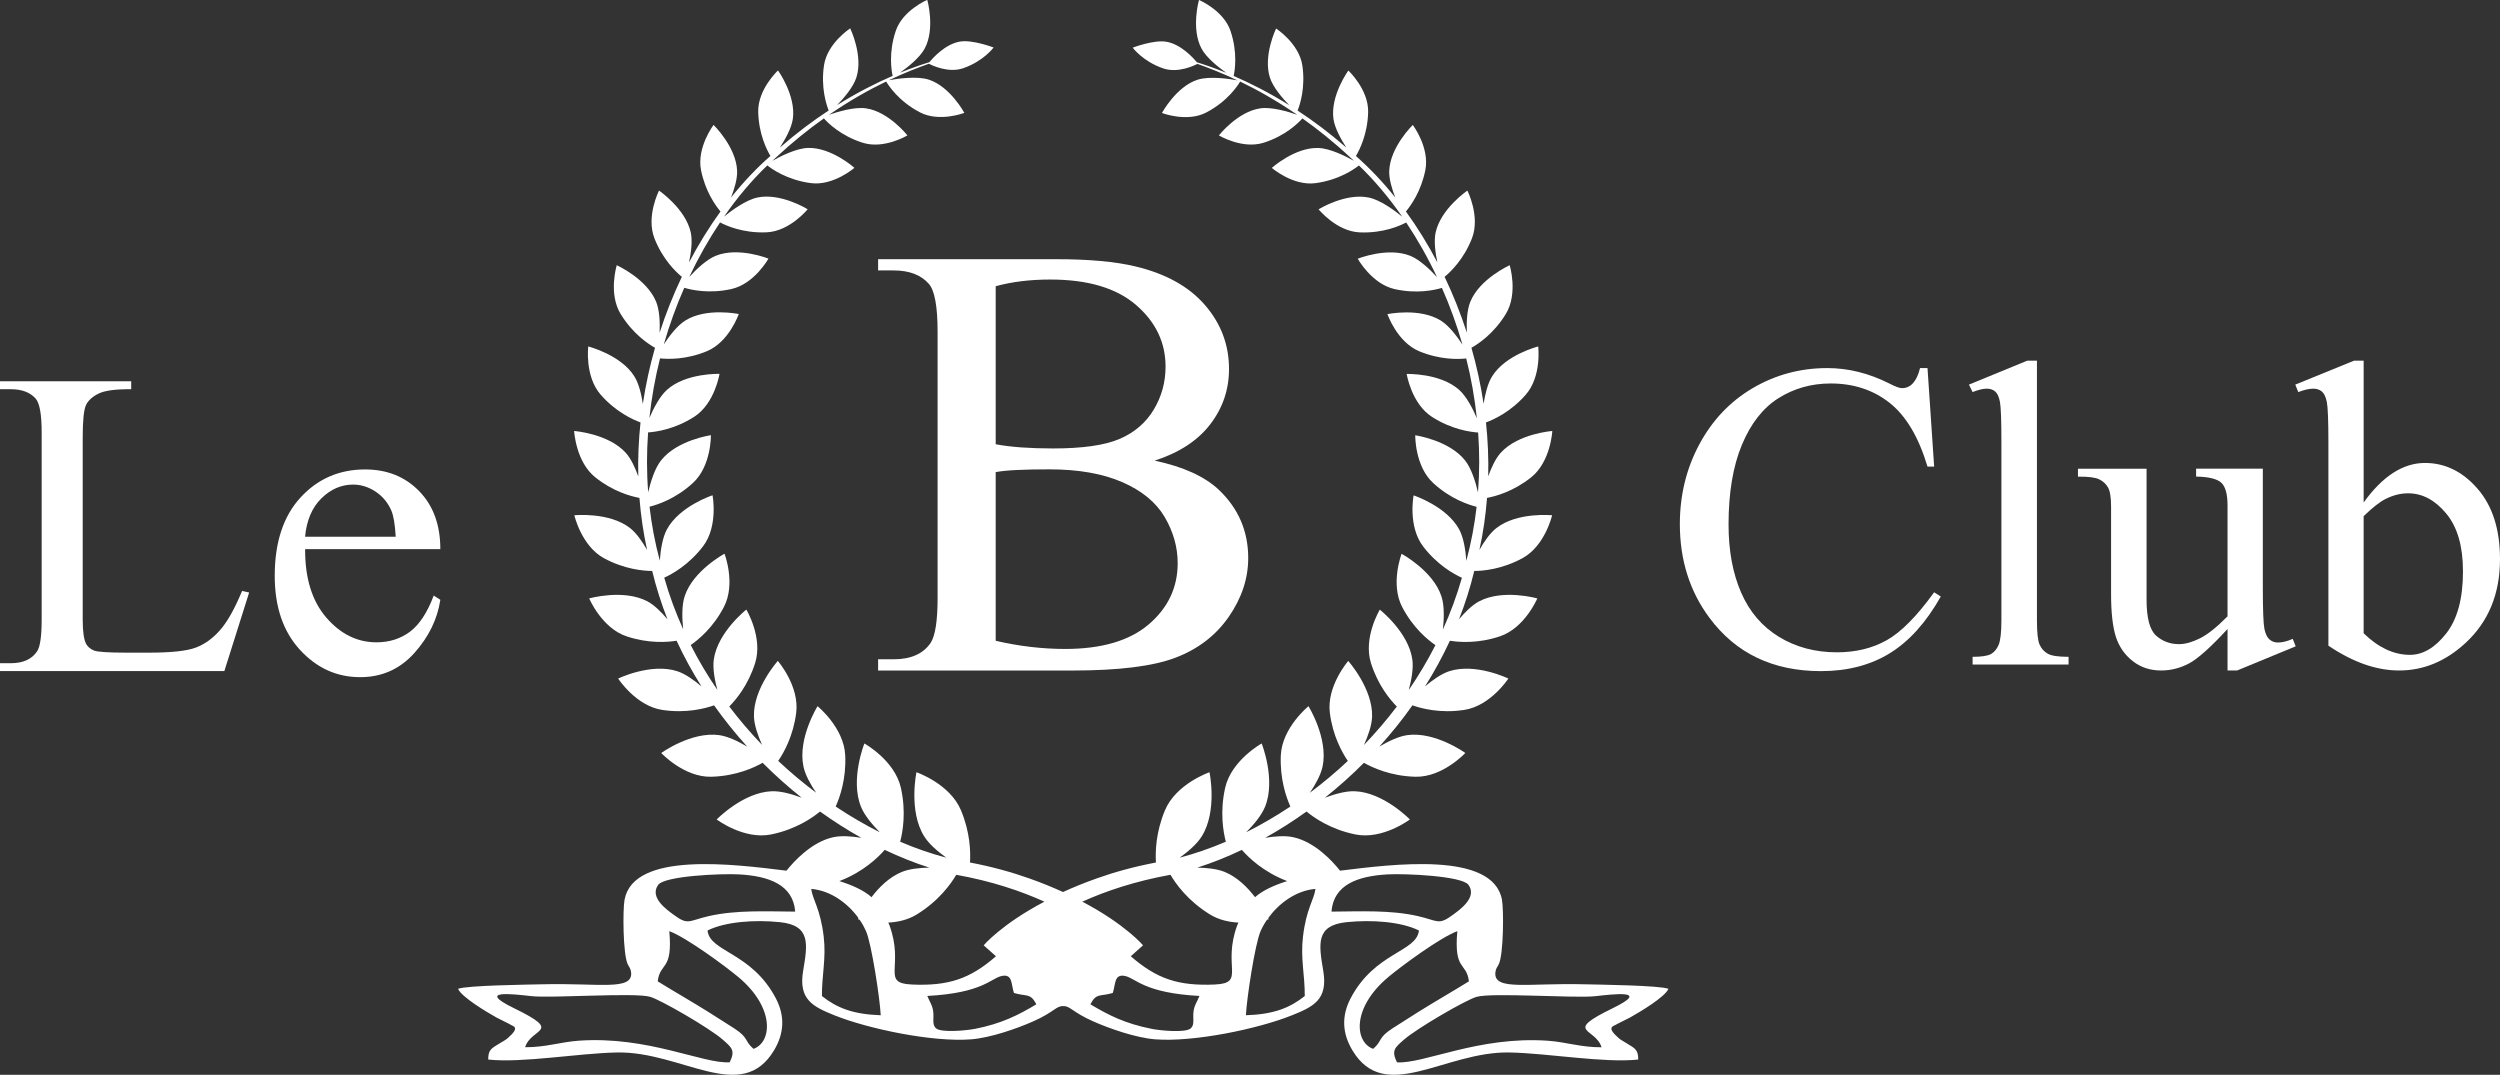 <?xml version="1.0" encoding="UTF-8"?>
<svg id="Livello_2" data-name="Livello 2" xmlns="http://www.w3.org/2000/svg" viewBox="0 0 505.12 217.16">
  <rect x="0" y="0" width="505.12" height="217.16" fill="#333333" stroke="none"/>
  <defs>
    <style>
      .cls-1 {
        fill: #fff;
      }
    </style>
  </defs>
  <g id="Livello_1-2" data-name="Livello 1">
    <g>
      <path class="cls-1" d="M233.33,93.08c5.76,1.22,10.07,3.19,12.93,5.88,3.96,3.76,5.94,8.36,5.94,13.79,0,4.13-1.31,8.08-3.92,11.86-2.62,3.78-6.2,6.53-10.76,8.27s-11.51,2.6-20.87,2.6h-39.23v-2.27h3.13c3.47,0,5.97-1.1,7.48-3.31,.94-1.43,1.41-4.48,1.41-9.13v-53.69c0-5.15-.59-8.4-1.78-9.74-1.59-1.8-3.96-2.7-7.11-2.7h-3.13v-2.27h35.91c6.7,0,12.07,.49,16.12,1.47,6.13,1.47,10.81,4.08,14.03,7.82,3.23,3.74,4.84,8.04,4.84,12.9,0,4.17-1.27,7.89-3.8,11.18-2.53,3.29-6.27,5.73-11.22,7.33m-32.12-3.31c1.51,.29,3.24,.5,5.18,.64,1.94,.14,4.08,.21,6.41,.21,5.96,0,10.45-.64,13.45-1.93,3-1.29,5.3-3.26,6.89-5.91,1.6-2.66,2.39-5.56,2.39-8.7,0-4.86-1.98-9.01-5.95-12.44-3.96-3.43-9.75-5.15-17.34-5.15-4.09,0-7.76,.45-11.03,1.35v31.93Zm0,39.71c4.74,1.1,9.42,1.65,14.04,1.65,7.39,0,13.03-1.67,16.91-4.99,3.88-3.33,5.82-7.44,5.82-12.35,0-3.23-.88-6.33-2.63-9.32-1.76-2.98-4.62-5.33-8.58-7.05-3.96-1.72-8.87-2.58-14.71-2.58-2.54,0-4.7,.04-6.5,.13-1.8,.08-3.25,.22-4.35,.43v34.08Z"/>
      <path class="cls-1" d="M48.92,119.41l1.42,.3-5.01,15.88H0v-1.59H2.2c2.47,0,4.24-.81,5.31-2.42,.6-.92,.91-3.05,.91-6.39v-37.78c0-3.66-.4-5.94-1.21-6.87-1.12-1.27-2.79-1.9-5.01-1.9H0v-1.6H26.51v1.6c-3.11-.03-5.29,.26-6.54,.86-1.25,.6-2.11,1.37-2.57,2.29-.46,.92-.69,3.12-.69,6.6v36.79c0,2.39,.23,4.03,.69,4.92,.34,.6,.88,1.05,1.59,1.34,.72,.29,2.97,.43,6.74,.43h4.28c4.49,0,7.64-.33,9.45-.99,1.81-.66,3.47-1.83,4.96-3.52,1.5-1.68,2.99-4.34,4.49-7.96"/>
      <path class="cls-1" d="M61.65,110.95c-.03,5.87,1.39,10.48,4.27,13.82,2.88,3.34,6.26,5.01,10.14,5.01,2.59,0,4.84-.71,6.76-2.13,1.91-1.43,3.52-3.87,4.81-7.32l1.34,.86c-.6,3.94-2.36,7.53-5.27,10.77-2.91,3.24-6.55,4.86-10.92,4.86-4.75,0-8.81-1.85-12.2-5.55-3.38-3.7-5.07-8.67-5.07-14.92,0-6.76,1.73-12.04,5.2-15.82,3.47-3.78,7.82-5.68,13.06-5.68,4.43,0,8.07,1.46,10.92,4.38,2.85,2.92,4.28,6.83,4.28,11.72h-27.33Zm0-2.51h18.3c-.14-2.53-.45-4.32-.91-5.35-.72-1.61-1.79-2.87-3.22-3.8-1.42-.92-2.91-1.38-4.47-1.38-2.39,0-4.53,.93-6.41,2.78-1.89,1.86-2.99,4.44-3.3,7.75"/>
      <path class="cls-1" d="M389.45,74.38l1.34,19.9h-1.34c-1.79-5.96-4.33-10.25-7.64-12.87-3.31-2.62-7.28-3.93-11.92-3.93-3.89,0-7.4,.99-10.54,2.96-3.14,1.97-5.6,5.12-7.4,9.43-1.8,4.32-2.7,9.69-2.7,16.1,0,5.3,.85,9.89,2.55,13.78,1.7,3.89,4.25,6.86,7.66,8.94,3.41,2.07,7.3,3.11,11.68,3.11,3.8,0,7.15-.81,10.06-2.44,2.91-1.63,6.1-4.86,9.59-9.69l1.34,.86c-2.94,5.21-6.36,9.02-10.27,11.44-3.92,2.42-8.56,3.63-13.95,3.63-9.7,0-17.21-3.6-22.54-10.8-3.97-5.35-5.96-11.65-5.96-18.91,0-5.84,1.31-11.21,3.93-16.1,2.62-4.89,6.22-8.68,10.81-11.38,4.59-2.69,9.61-4.04,15.05-4.04,4.23,0,8.4,1.04,12.52,3.11,1.21,.63,2.07,.95,2.59,.95,.78,0,1.45-.27,2.03-.82,.75-.78,1.28-1.86,1.6-3.24h1.51Z"/>
      <path class="cls-1" d="M411.56,72.87v52.46c0,2.48,.18,4.12,.54,4.92,.36,.81,.91,1.42,1.66,1.84,.75,.42,2.14,.62,4.19,.62v1.56h-19.39v-1.56c1.81,0,3.05-.19,3.71-.56,.66-.37,1.18-.99,1.55-1.86,.37-.86,.56-2.52,.56-4.97v-35.92c0-4.46-.1-7.2-.3-8.22-.2-1.02-.52-1.72-.97-2.09-.45-.38-1.02-.56-1.7-.56-.75,0-1.7,.23-2.85,.69l-.74-1.51,11.79-4.84h1.94Z"/>
      <path class="cls-1" d="M457.2,94.71v23.96c0,4.57,.11,7.37,.32,8.4,.22,1.02,.56,1.74,1.04,2.14,.47,.4,1.03,.61,1.66,.61,.89,0,1.9-.24,3.02-.74l.6,1.51-11.83,4.88h-1.94v-8.38c-3.4,3.68-5.99,6-7.77,6.95-1.79,.95-3.67,1.43-5.66,1.43-2.22,0-4.14-.64-5.76-1.92-1.62-1.28-2.75-2.93-3.39-4.94-.63-2.01-.95-4.86-.95-8.55v-17.66c0-1.87-.2-3.17-.61-3.89-.4-.72-1-1.28-1.79-1.66-.79-.39-2.22-.57-4.29-.54v-1.6h13.86v26.46c0,3.68,.64,6.1,1.92,7.25,1.28,1.15,2.83,1.73,4.64,1.73,1.24,0,2.64-.39,4.21-1.17,1.57-.78,3.43-2.26,5.59-4.45v-22.41c0-2.24-.41-3.77-1.23-4.56-.82-.79-2.53-1.22-5.12-1.27v-1.6h13.47Z"/>
      <path class="cls-1" d="M477.57,101.53c3.83-5.33,7.96-7.99,12.39-7.99,4.06,0,7.6,1.73,10.62,5.2,3.02,3.47,4.54,8.21,4.54,14.23,0,7.02-2.33,12.68-7,16.97-4,3.69-8.46,5.53-13.38,5.53-2.3,0-4.64-.42-7.01-1.25-2.38-.84-4.8-2.09-7.28-3.76v-40.97c0-4.49-.11-7.25-.32-8.29-.22-1.04-.56-1.74-1.02-2.11-.46-.38-1.04-.56-1.73-.56-.81,0-1.81,.23-3.02,.69l-.6-1.51,11.87-4.84h1.94v28.67Zm0,2.76v23.66c1.47,1.44,2.99,2.52,4.55,3.26,1.57,.73,3.17,1.1,4.81,1.1,2.62,0,5.06-1.44,7.32-4.32,2.26-2.88,3.39-7.06,3.39-12.56,0-5.07-1.13-8.96-3.39-11.68-2.26-2.72-4.83-4.08-7.71-4.08-1.52,0-3.05,.39-4.57,1.16-1.15,.58-2.62,1.73-4.4,3.46"/>
      <path class="cls-1" d="M326.77,206.88l2.57-1.29c1.96-1.1,7.05-4.12,7.77-5.8-1.77-.7-13.87-.84-17.15-.92-11.27-.28-18.22,1.38-17.82-2.4,.09-.84,.38-1.02,.68-1.64,.98-2.02,1.02-11.03,.65-13.03-1.81-9.86-22.16-7.17-32.72-5.88-1.45-1.83-5.05-5.82-9.48-6.77-1.63-.35-3.71-.19-5.64,.13,2.82-1.57,5.61-3.35,8.35-5.31,1.47,1.22,4.87,3.62,9.89,4.63,5.5,1.11,10.99-3.03,10.99-3.03,0,0-5.33-5.49-11.13-5.7-1.81-.07-4.07,.57-6.04,1.31,2.72-2.17,5.37-4.52,7.89-7.06,1.6,.92,5.32,2.69,10.39,2.82,5.5,.14,10.09-4.8,10.09-4.8,0,0-6.08-4.39-11.72-3.61-1.77,.25-3.87,1.26-5.65,2.32,2.37-2.62,4.62-5.4,6.69-8.34,1.73,.62,5.58,1.67,10.46,.93,5.33-.81,8.92-6.34,8.92-6.34,0,0-6.61-3.2-11.92-1.49-1.62,.52-3.4,1.79-4.91,3.07,1.85-2.94,3.54-6.02,5.02-9.22,1.82,.3,5.66,.61,10.13-.9,5.01-1.69,7.53-7.65,7.53-7.65,0,0-6.93-1.96-11.76,.59-1.41,.75-2.85,2.19-4.06,3.62,1.23-3.14,2.27-6.4,3.08-9.76,1.75,0,5.6-.32,9.76-2.59,4.55-2.48,5.97-8.66,5.97-8.66,0,0-7.03-.71-11.25,2.58-1.3,1.01-2.5,2.76-3.44,4.42,.77-3.5,1.27-7.01,1.54-10.51,1.72-.32,5.32-1.29,8.91-4.15,3.97-3.17,4.28-9.37,4.28-9.37,0,0-6.9,.51-10.42,4.4-1.06,1.18-1.91,3.03-2.53,4.77,.09-3.67-.07-7.31-.45-10.9,1.56-.57,4.97-2.11,8.01-5.57,3.29-3.73,2.54-9.78,2.54-9.78,0,0-6.57,1.66-9.3,6.02-.91,1.45-1.43,3.65-1.73,5.57-.58-3.86-1.41-7.65-2.46-11.32,1.33-.74,4.49-2.81,6.94-6.82,2.54-4.16,.79-9.86,.79-9.86,0,0-6.06,2.72-7.96,7.39-.69,1.71-.78,4.21-.7,6.23-1.27-3.92-2.78-7.7-4.49-11.28,1.16-.95,3.85-3.49,5.52-7.76,1.74-4.45-.92-9.66-.92-9.66,0,0-5.38,3.66-6.42,8.49-.37,1.74-.05,4.1,.36,6.02-1.93-3.68-4.06-7.12-6.36-10.29,1-1.19,3.06-4.05,3.92-8.32,.93-4.59-2.53-9.16-2.53-9.16,0,0-4.58,4.45-4.76,9.29-.06,1.62,.56,3.66,1.22,5.37-2.51-3.15-5.19-5.96-7.95-8.39,.72-1.2,2.36-4.4,2.47-8.86,.11-4.59-4-8.41-4-8.41,0,0-3.66,5.07-3.01,9.77,.26,1.86,1.53,4.15,2.61,5.8-3.37-2.93-6.68-5.4-9.85-7.48,.45-1.13,1.63-4.62,.95-9.15-.68-4.44-5.3-7.43-5.3-7.43,0,0-2.67,5.52-1.24,9.94,.62,1.93,2.52,4.14,3.9,5.56-4.13-2.58-7.94-4.49-11.23-5.91,.23-1.06,.84-4.7-.63-9.08-1.4-4.18-6.38-6.28-6.38-6.28,0,0-1.63,5.78,.5,9.8,.99,1.88,3.44,3.81,5.02,4.92-2.34-.95-4.36-1.64-5.95-2.13-.71-.87-3.19-3.64-6.18-4.15-2.53-.43-6.78,1.2-6.78,1.2,0,0,2.04,2.78,6.16,4.19,2.98,1.02,6.29-.58,6.91-.91,2.07,.73,4.84,1.79,8.1,3.33-1.52-.29-5.63-.93-8.1-.12-4.32,1.42-7.16,6.71-7.16,6.71,0,0,5.04,1.94,8.95-.1,4.37-2.27,6.45-5.57,6.85-6.25,3.43,1.65,7.35,3.84,11.54,6.72-1.8-.63-5.15-1.64-7.45-1.31-4.6,.65-8.39,5.47-8.39,5.47,0,0,4.72,2.83,9.01,1.49,4.51-1.41,7.15-4.11,7.87-4.93,3.13,2.22,6.4,4.83,9.69,7.91,.24,.21,.48,.45,.73,.67-1.71-.96-4.86-2.53-7.2-2.6-4.74-.16-9.4,4.02-9.4,4.02,0,0,4.24,3.68,8.79,3.09,4.83-.63,7.97-2.91,8.81-3.58,3.1,2.97,6.04,6.46,8.75,10.35-1.56-1.27-4.42-3.38-6.74-3.86-4.73-1-10.16,2.37-10.16,2.37,0,0,3.61,4.45,8.28,4.66,4.85,.22,8.37-1.43,9.42-2,2.28,3.41,4.38,7.11,6.23,11.05-1.41-1.54-3.49-3.54-5.4-4.31-4.58-1.84-10.62,.58-10.62,.58,0,0,2.83,5.12,7.49,6.15,4.48,1,8.09,.18,9.52-.25,1.61,3.65,3.01,7.48,4.15,11.46-1.14-1.73-2.74-3.84-4.38-4.86-4.28-2.66-10.78-1.3-10.78-1.3,0,0,1.94,5.64,6.44,7.51,4.2,1.74,7.88,1.62,9.48,1.45,.99,3.92,1.71,7.96,2.15,12.07-.83-1.95-2.09-4.4-3.58-5.73-3.83-3.43-10.6-3.21-10.6-3.21,0,0,.95,6.01,5.14,8.69,3.93,2.51,7.68,3.04,9.3,3.14,.29,4,.29,8.04-.03,12.11-.49-2.12-1.32-4.82-2.59-6.44-3.24-4.13-10.09-5.11-10.09-5.11,0,0-.11,6.21,3.63,9.65,3.49,3.21,7.15,4.4,8.77,4.8-.42,3.64-1.1,7.29-2.08,10.91-.15-2.11-.53-4.63-1.42-6.3-2.53-4.72-9.23-6.92-9.23-6.92,0,0-1.21,6.22,1.93,10.33,2.87,3.75,6.22,5.59,7.83,6.32-1.03,3.62-2.33,7.1-3.84,10.45,.23-2.17,.32-4.82-.3-6.7-1.7-5.19-8.05-8.59-8.05-8.59,0,0-2.32,6.04,.11,10.73,2.21,4.25,5.23,6.7,6.73,7.72-1.61,3.17-3.42,6.19-5.39,9.07,.54-2.02,.98-4.38,.72-6.19-.79-5.52-6.57-10.05-6.57-10.05,0,0-3.4,5.65-1.79,10.79,1.41,4.48,3.87,7.42,5.23,8.79-2.08,2.74-4.3,5.33-6.64,7.76,.83-1.84,1.58-3.96,1.64-5.7,.18-5.68-4.82-11.27-4.82-11.27,0,0-4.42,5.08-3.71,10.53,.6,4.66,2.5,8.01,3.63,9.67-2.47,2.32-5.04,4.46-7.67,6.43,1.13-1.68,2.21-3.61,2.57-5.31,1.19-5.68-2.85-12.18-2.85-12.18,0,0-5.34,4.32-5.59,9.93-.21,4.77,1.09,8.47,1.93,10.34-2.94,1.96-5.93,3.7-8.93,5.2,1.54-1.54,3.12-3.43,3.83-5.19,2.2-5.5-.7-12.75-.7-12.75,0,0-6.14,3.4-7.38,8.98-1.09,4.86-.38,8.88,.14,10.87-3.15,1.35-6.27,2.42-9.32,3.22,1.73-1.25,3.51-2.77,4.47-4.33,3.19-5.13,1.55-12.93,1.55-12.93,0,0-6.77,2.33-9.01,7.72-1.83,4.4-1.95,8.32-1.81,10.52-4.42,.84-8.45,1.95-12.04,3.24-2.48,.88-4.71,1.8-6.74,2.72-2.04-.92-4.26-1.85-6.74-2.72-3.59-1.28-7.63-2.4-12.05-3.24,.14-2.2,.02-6.12-1.81-10.52-2.24-5.4-9.01-7.72-9.01-7.72,0,0-1.64,7.8,1.55,12.93,.96,1.56,2.74,3.08,4.47,4.33-3.05-.8-6.17-1.87-9.31-3.22,.53-1.99,1.23-6,.15-10.87-1.25-5.59-7.38-8.98-7.38-8.98,0,0-2.9,7.25-.7,12.75,.7,1.76,2.29,3.64,3.82,5.19-3-1.5-5.98-3.24-8.92-5.2,.85-1.88,2.15-5.57,1.93-10.34-.25-5.61-5.59-9.93-5.59-9.93,0,0-4.05,6.5-2.85,12.18,.35,1.69,1.43,3.62,2.56,5.3-2.63-1.97-5.2-4.11-7.66-6.43,1.14-1.66,3.03-5.02,3.63-9.67,.71-5.45-3.71-10.53-3.71-10.53,0,0-5.01,5.59-4.82,11.27,.06,1.74,.81,3.85,1.64,5.69-2.34-2.43-4.56-5.02-6.63-7.75,1.37-1.38,3.83-4.32,5.23-8.79,1.62-5.14-1.78-10.79-1.78-10.79,0,0-5.78,4.54-6.57,10.05-.26,1.81,.17,4.16,.71,6.17-1.97-2.88-3.77-5.9-5.38-9.06,1.5-1.03,4.52-3.47,6.72-7.72,2.43-4.69,.11-10.73,.11-10.73,0,0-6.35,3.4-8.05,8.59-.61,1.87-.53,4.51-.3,6.68-1.51-3.35-2.81-6.82-3.83-10.43,1.61-.73,4.96-2.58,7.83-6.32,3.14-4.11,1.93-10.33,1.93-10.33,0,0-6.71,2.2-9.23,6.92-.9,1.67-1.27,4.19-1.42,6.29-.98-3.62-1.66-7.26-2.08-10.9,1.62-.4,5.28-1.59,8.77-4.8,3.74-3.43,3.63-9.65,3.63-9.65,0,0-6.85,.98-10.08,5.11-1.27,1.61-2.1,4.31-2.59,6.43-.32-4.06-.31-8.11-.02-12.1,1.62-.11,5.37-.63,9.29-3.14,4.19-2.67,5.14-8.69,5.14-8.69,0,0-6.78-.22-10.6,3.21-1.49,1.33-2.74,3.77-3.57,5.71,.44-4.1,1.17-8.13,2.15-12.05,1.6,.17,5.28,.29,9.47-1.45,4.5-1.87,6.44-7.51,6.44-7.51,0,0-6.5-1.36-10.78,1.3-1.64,1.02-3.24,3.11-4.37,4.84,1.14-3.96,2.53-7.79,4.14-11.44,1.44,.43,5.04,1.25,9.52,.25,4.66-1.04,7.49-6.15,7.49-6.15,0,0-6.05-2.42-10.62-.58-1.9,.76-3.98,2.76-5.39,4.3,1.85-3.92,3.95-7.63,6.23-11.03,1.06,.57,4.57,2.22,9.42,2,4.68-.21,8.28-4.66,8.28-4.66,0,0-5.42-3.37-10.16-2.37-2.31,.49-5.17,2.59-6.73,3.85,2.7-3.89,5.64-7.37,8.74-10.34,.84,.68,3.99,2.95,8.81,3.58,4.55,.59,8.79-3.09,8.79-3.09,0,0-4.66-4.17-9.4-4.02-2.33,.08-5.47,1.64-7.18,2.6,.24-.22,.48-.45,.72-.66,3.29-3.07,6.55-5.69,9.69-7.91,.73,.83,3.37,3.52,7.87,4.93,4.29,1.35,9.01-1.49,9.01-1.49,0,0-3.79-4.82-8.39-5.47-2.3-.33-5.64,.67-7.44,1.3,4.18-2.88,8.1-5.06,11.53-6.72,.4,.68,2.48,3.98,6.85,6.24,3.91,2.03,8.95,.1,8.95,.1,0,0-2.84-5.29-7.16-6.71-2.47-.81-6.56-.17-8.09,.11,3.25-1.54,6.02-2.6,8.09-3.33,.62,.33,3.93,1.93,6.91,.91,4.12-1.41,6.16-4.19,6.16-4.19,0,0-4.26-1.63-6.79-1.2-2.99,.51-5.46,3.29-6.18,4.16-1.59,.49-3.6,1.18-5.95,2.13,1.57-1.11,4.03-3.04,5.02-4.92,2.13-4.03,.5-9.8,.5-9.8,0,0-4.97,2.1-6.37,6.28-1.48,4.38-.87,8.02-.63,9.08-3.28,1.42-7.1,3.33-11.23,5.91,1.38-1.42,3.28-3.63,3.9-5.57,1.43-4.42-1.24-9.94-1.24-9.94,0,0-4.62,2.99-5.29,7.43-.69,4.54,.49,8.03,.94,9.16-3.17,2.08-6.48,4.55-9.86,7.49,1.08-1.66,2.36-3.94,2.62-5.81,.65-4.7-3-9.77-3-9.77,0,0-4.12,3.83-4,8.41,.11,4.47,1.75,7.67,2.47,8.87-2.77,2.42-5.44,5.24-7.96,8.4,.67-1.72,1.29-3.76,1.23-5.38-.18-4.84-4.76-9.29-4.76-9.29,0,0-3.45,4.57-2.53,9.16,.86,4.28,2.93,7.14,3.93,8.33-2.29,3.17-4.43,6.62-6.36,10.3,.41-1.92,.73-4.29,.36-6.03-1.04-4.83-6.42-8.49-6.42-8.49,0,0-2.66,5.21-.92,9.66,1.67,4.27,4.37,6.81,5.53,7.76-1.71,3.59-3.23,7.38-4.49,11.3,.08-2.03,0-4.54-.7-6.25-1.9-4.67-7.96-7.39-7.96-7.39,0,0-1.75,5.71,.79,9.86,2.45,4.01,5.62,6.09,6.94,6.82-1.05,3.68-1.88,7.47-2.46,11.34-.29-1.93-.81-4.14-1.73-5.59-2.73-4.35-9.3-6.02-9.3-6.02,0,0-.75,6.04,2.54,9.78,3.05,3.46,6.46,5,8.02,5.57-.38,3.59-.54,7.24-.45,10.91-.63-1.75-1.47-3.6-2.54-4.78-3.52-3.89-10.42-4.4-10.42-4.4,0,0,.32,6.21,4.28,9.37,3.59,2.87,7.19,3.83,8.91,4.15,.28,3.5,.78,7.02,1.55,10.52-.95-1.66-2.15-3.42-3.45-4.43-4.23-3.29-11.25-2.58-11.25-2.58,0,0,1.42,6.18,5.96,8.66,4.17,2.27,8.01,2.58,9.77,2.59,.81,3.36,1.85,6.62,3.09,9.77-1.21-1.44-2.65-2.88-4.06-3.63-4.83-2.55-11.76-.59-11.76-.59,0,0,2.52,5.96,7.52,7.65,4.48,1.51,8.32,1.19,10.14,.9,1.48,3.21,3.17,6.28,5.03,9.23-1.51-1.28-3.3-2.56-4.92-3.08-5.3-1.71-11.92,1.49-11.92,1.49,0,0,3.59,5.54,8.92,6.34,4.87,.74,8.74-.32,10.46-.93,2.08,2.94,4.33,5.72,6.7,8.35-1.78-1.06-3.88-2.08-5.66-2.33-5.64-.78-11.71,3.61-11.71,3.61,0,0,4.59,4.93,10.09,4.8,5.07-.13,8.79-1.9,10.39-2.82,2.53,2.53,5.17,4.89,7.9,7.06-1.97-.74-4.23-1.38-6.05-1.31-5.8,.21-11.13,5.7-11.13,5.7,0,0,5.48,4.14,10.99,3.03,5.02-1.02,8.42-3.41,9.89-4.63,2.74,1.96,5.53,3.74,8.35,5.31-1.93-.32-4.02-.48-5.65-.13-4.42,.95-8.02,4.94-9.48,6.77-10.56-1.29-30.9-3.98-32.72,5.88-.37,2-.33,11,.65,13.03,.3,.63,.59,.8,.68,1.64,.4,3.78-6.54,2.12-17.82,2.4-3.28,.08-15.38,.22-17.15,.92,.72,1.68,5.81,4.7,7.77,5.8l2.57,1.29c.72,.53,2.42,.51-.34,2.91-.43,.37-.97,.63-1.66,1.06-1.45,.92-2.28,1.16-2.24,3.23,6.92,.74,18.16-1.28,26.03-1.43,13.08-.25,25.14,10.56,31.72-.44,2.06-3.44,2.22-6.93,.37-10.48-4.9-9.37-13.39-9.36-13.81-13.73,3.58-1.77,9.48-2.21,14.62-1.68,6.26,.65,5.61,4.4,4.69,9.88-.97,5.8,2.06,7.21,6.31,8.93,6.82,2.75,19.91,5.49,27.69,4.86,3.93-.32,9.23-2.18,12.5-3.63,4.22-1.87,4.67-3.17,6.05-3.07,1.38-.1,1.83,1.2,6.05,3.07,3.27,1.45,8.57,3.31,12.5,3.63,7.77,.62,20.87-2.11,27.69-4.86,4.25-1.71,7.29-3.12,6.31-8.93-.92-5.48-1.57-9.22,4.69-9.88,5.15-.53,11.05-.09,14.63,1.68-.43,4.37-8.92,4.36-13.81,13.73-1.85,3.55-1.69,7.04,.37,10.48,6.58,11,18.64,.19,31.72,.44,7.87,.15,19.11,2.17,26.03,1.43,.04-2.07-.79-2.3-2.24-3.23-.69-.44-1.22-.69-1.66-1.06-2.76-2.4-1.05-2.39-.33-2.91m-75.85-35.16c1.34,1.54,4.29,4.4,8.97,6.23,.06,.02,.13,.04,.19,.07-2.52,.79-4.93,1.85-6.5,3.25-1.5-1.96-3.57-4.05-6.13-5.1-1.53-.62-3.59-.84-5.54-.87,2.97-.94,6-2.15,9.02-3.59m-72.18,0c3.03,1.44,6.05,2.64,9.02,3.59-1.96,.03-4.02,.25-5.55,.87-2.57,1.05-4.63,3.13-6.13,5.1-1.57-1.41-3.98-2.46-6.5-3.25,.06-.03,.13-.04,.19-.07,4.68-1.83,7.62-4.69,8.97-6.23m-31.31,42.91c-5.32,.38-16.52-5.35-30.5-4.36-3.74,.27-6.72,1.35-10.84,1.32,1.24-4,7.84-2.97-2.23-7.88-7.82-3.81-.2-2.85,3.53-2.44,4.1,.45,20.84-.77,23.95,.13,2.22,.64,12.11,6.39,14.66,8.64,1.86,1.63,2.6,2.19,1.43,4.59m1.77-17.2c7.42,6.24,6.77,13.15,3.04,14.49-1.93-1.66-.87-2.16-3.89-4.13-1.74-1.13-3.52-2.25-5.19-3.3-3.38-2.12-7.06-4.21-10.28-6.21,.48-3.96,3.08-2,2.34-10.14,3.45,1.26,11.39,7.12,13.97,9.29m-5.97-12.34c-4.18,.95-4.14,1.95-7.19-.32-1.3-.96-4.89-3.45-3.05-5.99,1.3-1.81,12.8-2.32,16.38-2.11,6,.34,10.88,2.09,11.3,7.52-5.93-.04-11.95-.35-17.43,.9m22.83,16.15c-.03-4.24,.88-7.58,.36-11.98-.67-5.71-2.27-7.5-2.52-9.66,3.99,.34,7.43,2.96,9.55,5.9-.07,.14-.11,.23-.11,.23,0,0,.12,.03,.33,.09,.53,.76,.96,1.55,1.3,2.31,1.15,2.66,2.82,13.77,2.97,17-5.65-.19-8.89-1.51-11.88-3.88m18.08-2.34c-6.17-.27-1.4-3.66-4.43-11.94-.07-.21-.17-.37-.25-.56,1.88-.1,3.92-.52,5.72-1.62,4.54-2.77,7.01-6.31,8.02-8.04,7.09,1.27,13,3.25,17.81,5.43-8.71,4.58-12.27,8.82-12.27,8.82l2.48,2.21c-5.25,4.58-9.6,6.04-17.06,5.71m12.74,8.97c-1.57,.31-6.79,.84-7.83-.15-.83-.79-.31-2.07-.55-3.53-.21-1.27-.68-1.75-1.17-2.98,11.21-.6,12.84-3.56,15.02-4.03,2.29-.5,1.89,1.75,2.49,3.43,2.65,.79,3.29-.06,4.52,2.29-3.63,2.17-6.99,3.9-12.48,4.98m44.26-3.68c-.24,1.46,.28,2.74-.55,3.53-1.04,1-6.26,.46-7.83,.15-5.49-1.08-8.85-2.81-12.48-4.98,1.23-2.36,1.87-1.51,4.52-2.29,.6-1.68,.21-3.92,2.5-3.43,2.18,.47,3.81,3.43,15.02,4.03-.49,1.23-.97,1.71-1.18,2.98m4.36-5.29c-7.46,.33-11.81-1.14-17.06-5.71l2.48-2.21s-3.56-4.23-12.27-8.82c4.81-2.17,10.72-4.15,17.81-5.43,1.01,1.73,3.48,5.27,8.02,8.04,1.8,1.1,3.84,1.52,5.71,1.62-.08,.19-.17,.36-.25,.56-3.04,8.28,1.74,11.67-4.43,11.94m18.08,2.34c-2.99,2.37-6.23,3.7-11.89,3.88,.15-3.23,1.81-14.35,2.97-17,.33-.76,.77-1.54,1.3-2.31,.22-.05,.34-.09,.34-.09,0,0-.04-.09-.11-.23,2.13-2.94,5.57-5.56,9.55-5.9-.25,2.16-1.85,3.95-2.52,9.66-.52,4.4,.39,7.75,.36,11.98m22.83-16.15c-5.48-1.25-11.5-.94-17.43-.9,.42-5.44,5.3-7.18,11.3-7.52,3.58-.21,15.07,.31,16.38,2.11,1.83,2.53-1.76,5.03-3.06,5.99-3.05,2.27-3.01,1.27-7.19,.32m-9.01,26.83c-3.73-1.34-4.38-8.25,3.04-14.49,2.58-2.17,10.52-8.03,13.97-9.29-.74,8.14,1.86,6.18,2.34,10.14-3.22,2-6.89,4.09-10.27,6.21-1.67,1.05-3.45,2.17-5.19,3.3-3.02,1.96-1.96,2.47-3.89,4.13m46.15-.32c-4.12,.03-7.1-1.05-10.84-1.32-13.98-.99-25.18,4.74-30.5,4.36-1.17-2.41-.43-2.96,1.43-4.59,2.55-2.24,12.44-8,14.66-8.64,3.11-.9,19.85,.32,23.95-.13,3.74-.41,11.35-1.37,3.53,2.44-10.06,4.91-3.47,3.88-2.23,7.88"/>
    </g>
  </g>
</svg>